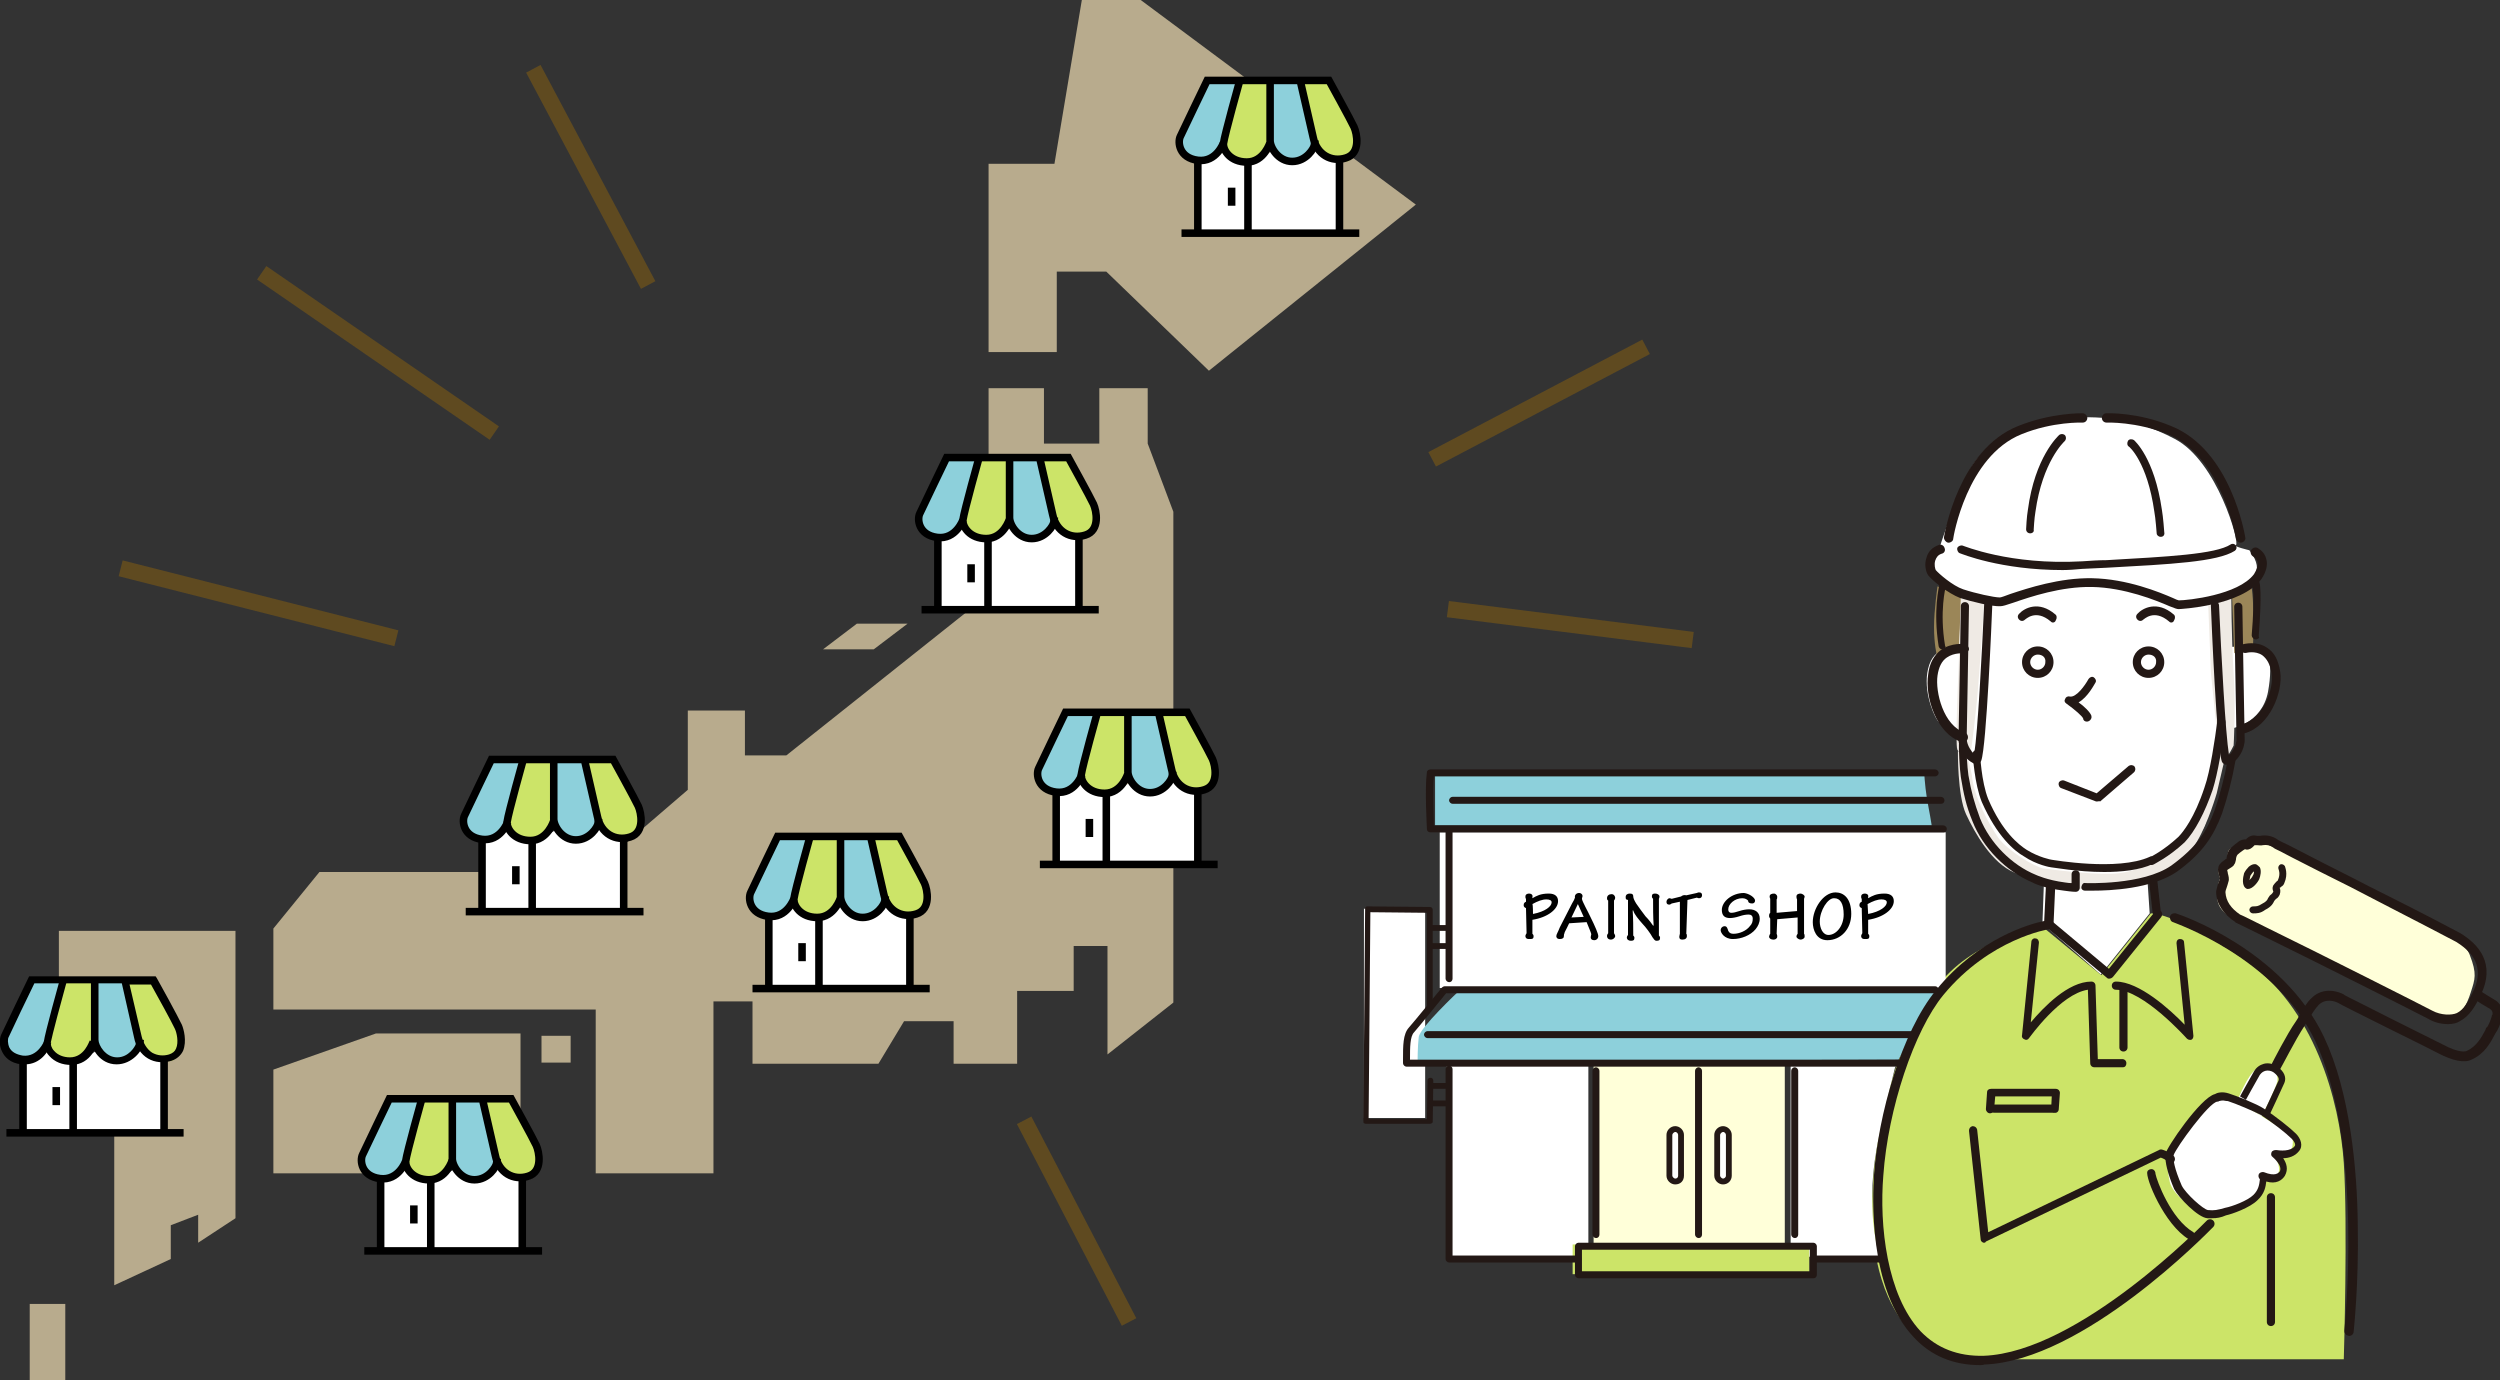 <svg version="1.1" id="レイヤー_1" xmlns="http://www.w3.org/2000/svg" x="0" y="0" viewBox="0 0 428.9 236.8" xml:space="preserve"><rect x="0" y="0" width="428.9" height="236.8" fill="#333333" stroke="none"/><style>.st0{fill:#b8ab8d}.st1{fill:#fff}.st2{fill:#cce468}.st3{fill:#ffffd9}.st5{fill:#efeae4}.st6{fill:#8dd0db}.st7{fill:#231815}.st8,.st9{fill:none}.st9{stroke:#000;stroke-width:1.295;stroke-miterlimit:10}</style><path class="st0" d="M195.7 0h-10.1l-4.7 28.1h-11.3v32.3h11.7V46.6h8.5l17.6 17 35.5-28.5zM5.1 223.7h6.1v13.1H5.1zm41.8-40.2v17.8h19.2l3.6-4.5h5.5l3.4 4.5h10.7v-24H64.5z"/><path class="st0" d="M196.9 66.6h-8.3v9.5h-9.5v-9.5h-9.5V102l-34.7 27.6h-7.1v-7.7H118v13.6l-16.4 14.1H54.8l-7.9 9.7v13.9h55.3v28.1h20.2v-29.5h6.7v10.7h21.6l4.4-7.3h8.5v7.3h10.9V170h9.7v-7.7h5.8v18.6l11.3-8.9V87.8l-4.4-11.7z"/><path class="st0" d="M92.9 177.7h5v4.6h-5zm62.8-70.7H147l-5.8 4.4h8.7zM10.1 174.2h6.1v-5.4h3.4v51.7l9.7-4.5v-5.8l4.7-1.8v4.8l6.4-4.2v-49.3H10.1z"/><g id="塗り"><path class="st1" d="M336.1 111.4s-3.8-1.1-5.1 2.6.5 8.3 1.4 9.6 4.6 3 4.6 3-.5 10 2.7 14.8 2.6 7 11 8.8l-.3 8.2 10 8.8 8.4-10.5-.4-6s8.7-5.1 10-9.6c1.4-4.4 3-10.7 3-10.7l1.3-5.4s5.3-.7 6.4-6.3c1-5.6-.1-7.5-2.3-7.7-2.2-.2-4.2 0-4.2 0l-3.8-8.5-5.9.8s-9-3.5-14.4-3.6c-5.3-.1-16.2 3.4-16.2 3.4l-6.6-1.3.4 9.6zM234 155.9h10.5v35.9H234z"/><path class="st2" d="M360.5 167.3l-10.2-8.4s-12.3 2.3-18.2 10.7c-6 8.4-10.7 22-10.9 36.8-.3 14.8 5.2 20.5 7 22.5 1.8 2.1 7.9 4.8 13.6 4.3h60.3s.7-23.2 0-33.7-5-26.8-17.2-35c-12.3-8.2-15.9-7.8-15.9-7.8l-8.5 10.6z"/><path class="st1" d="M371.7 198.2s4.2-7.9 6.8-9c2.5-1.2 3.5-.9 5-.3 1.4.6 7.5 4.4 8.4 5.1.9.6 1.7.9 1.4 2.6-.4 1.7-3.2 1.6-3.2 1.6s1.4 1.9.7 3.2c-.7 1.3-2.8 1.2-2.8 1.2s-.5 3.4-4.1 4.6c-3.6 1.3-5.3 1-7.3.1-1.9-.9-4.2-3.1-4.4-4.8-.4-1.7-.5-4.3-.5-4.3z"/><path class="st1" d="M383.9 188.7s1.7-4.3 3.1-5.2 2.9-.2 2.9-.2 1 .8.8 2.2c-.3 1.4-2.7 6-2.7 6l-4.1-2.8z"/><path class="st3" d="M385.4 144.8s.8-.8 2.9-.2c2.2.6 19.9 10 23.4 11.4 3.4 1.4 10.7 4.4 12 7.8 1.3 3.3.9 4.2.2 6.4s-1.7 4.7-4.9 4.5-10.1-4-10.1-4l-26.1-13.4s-2.4-1-2.4-3.4.5-3.2.5-3.2-.7-1.5 0-2.2l1.4-1.4s-.5-1.3.8-1.7c1.1-.5 2.3-.6 2.3-.6z"/><path d="M332.4 100.6s-.6 4-.6 7 .5 4.9.5 4.9 2.3-1.4 3.8-1l.4-9.2-4.1-1.7zm50.5.8l.4 10.7s1.8-1.7 3.2-.4c0 0 .4-9.1-.4-11.8l-3.2 1.5z" fill="#9b8658"/><path class="st1" d="M332.8 93.8s-3.3 1-1.8 3.9 10.5 5.7 10.5 5.7 8.2-3.6 16.2-3.2 15 3.9 15 3.9 7.1-1.2 10.3-2.6 5.9-3.2 2.9-7.1c0 0-3-.7-2.3-.9.7-.3-3.2-14.4-10.5-18.2-7.3-3.9-13.6-3.9-18.7-3.6-5 .3-13.9 3.4-16.6 9.3-2.8 5.8-5 12.8-5 12.8z"/><path class="st5" d="M338 129.9s1.1-7.6 1.5-13.8c.5-6.2.9-12.9.9-12.9l-4-1-.4 12.8s-.6 12.6-.2 13.6c.7 1.2 2.2 1.3 2.2 1.3zm45.2-2s.4-6.5 0-12.5c-.4-6.2-.4-14-.4-14l-4 1.3.5 12.6s1.3 13.8 1.7 14.9c.6 1.1 2.2-2.3 2.2-2.3z"/><path class="st5" d="M380.2 128s-2.7 13.9-6.6 16.9c-3.9 3.1-7.3 4.9-11.4 5s-10-.7-11.6-.9c-1.6-.3-6.1-3-7.8-5.3-1.6-2.4-4.2-7-4.5-10.7l-.5-2.3-1.9-1.9s-.1 7.7 1.4 10.9 4.4 8.4 8.3 10c3.8 1.6 8.8 3.2 13.5 2.8s8.7-1.3 11.4-2.6 4.4-2.1 6.4-5.5 3.4-8.3 3.4-8.3l1.4-6-1.5-2.1z"/><path class="st6" d="M331.4 141.6h-85.2v-9.3h83.9s.1 2.3.5 4.8c.4 2 .8 4.5.8 4.5zm-5.7 40.2l-82.5.3s0-2.6.2-4.2 6.8-7.8 6.8-7.8h81.9l-6.4 11.7z"/><path class="st1" d="M332.8 169.5H247v-26.7h86.8v25.3zm-84.6 12.7h24.3v33.4h-24.3zm74.3 33.4h-15.3v-33.4h18.4l-.5 1s-1 3.8-2.7 11.6c-2.8 12.7.1 20.8.1 20.8z"/><path class="st3" d="M273.4 182.6h32.8V214h-32.8z"/><path class="st2" d="M269.8 213.5h40.6v5.1h-40.6z"/></g><g id="線"><path class="st7" d="M358 123.8c-.3 0-.6-.2-.6-.5-.1-.4-1.5-1.6-2.9-2.6-.3-.2-.4-.5-.2-.8.1-.3.4-.5.8-.4 1.1.2 2.6-1.9 3.2-3 .2-.3.6-.5.9-.3.3.2.5.6.3.9-.2.3-1.3 2.5-2.9 3.4 1 .7 2 1.7 2.2 2.3.1.4-.1.7-.4.9-.2.1-.3.1-.4.1zm-8.4-7.5c-1.5 0-2.7-1.2-2.7-2.7s1.2-2.7 2.7-2.7c1.5 0 2.7 1.2 2.7 2.7 0 1.5-1.2 2.7-2.7 2.7zm0-4c-.7 0-1.3.6-1.3 1.3s.6 1.3 1.3 1.3 1.3-.6 1.3-1.3c.1-.8-.5-1.3-1.3-1.3zm19 4c-1.5 0-2.7-1.2-2.7-2.7s1.2-2.7 2.7-2.7c1.5 0 2.7 1.2 2.7 2.7 0 1.5-1.2 2.7-2.7 2.7zm0-4c-.7 0-1.3.6-1.3 1.3s.6 1.3 1.3 1.3 1.3-.6 1.3-1.3c.1-.8-.5-1.3-1.3-1.3zm-8.8 25.2h-.2l-6-2.3c-.3-.1-.5-.5-.4-.9.1-.3.5-.5.9-.4l5.6 2.2 5.5-4.7c.3-.2.7-.2 1 .1.2.3.2.7-.1 1l-5.8 5c-.1-.1-.3 0-.5 0zm12.7-30.7c-.2 0-.3-.1-.4-.2-2.6-2.2-4.3-.3-4.4-.3-.3.3-.7.3-1 0-.3-.3-.3-.7 0-1 .9-1 3.4-2.3 6.2.1.3.2.3.7.1 1-.1.3-.3.4-.5.4zm-20.3 0c-.2 0-.3-.1-.4-.2-2.6-2.2-4.3-.3-4.4-.3-.3.3-.7.3-1 0-.3-.3-.3-.7 0-1 .9-1 3.4-2.3 6.2.1.3.2.3.7.1 1-.1.3-.3.4-.5.4zm-12.5 127.4c-4.6 0-8.4-1.6-11.3-4.7-8-8.4-7.1-24.7-6.9-27.9.7-10.3 4.7-24.5 10.7-31.8 7.3-8.9 16.1-11.3 18.5-11.8l.3-6.1c0-.4.4-.8.8-.8s.8.4.8.8l-.3 6.7c0 .4-.3.7-.7.8-.1 0-10.2 1.6-18.2 11.3-5 6.1-9.5 19.5-10.3 31-.7 8.5.6 20.5 6.4 26.7 2.8 2.9 6.4 4.3 10.8 4.2 16.4-.6 38-22.9 38.3-23.2.3-.3.8-.3 1.1 0s.3.8 0 1.1c-.9.9-22.3 23-39.3 23.6-.2.1-.4.1-.7.1zm21.3-84.6c-4.6 0-8.8-.8-9.1-.8-.1 0-2.5-.4-4.7-1.9-1.6-.9-4.6-3.4-7.2-9.3-1.3-3.2-1.5-8-1.6-8.2 0-.4.3-.7.6-.7.4 0 .7.3.7.6 0 0 .2 4.8 1.4 7.8 2.4 5.6 5.2 7.8 6.6 8.7 2.1 1.3 4.2 1.7 4.3 1.7.1 0 11.3 2 16.8-.5.3-.2.7 0 .9.3.2.3 0 .7-.3.9-2.3 1.1-5.5 1.4-8.4 1.4zm9 7.6c-.3 0-.6-.3-.7-.6l-.6-5.4c0-.4.2-.7.6-.8.4 0 .7.2.8.6l.6 5.4c.1.4-.2.7-.7.8.1 0 .1 0 0 0z"/><path class="st7" d="M369.1 148.4c-.3 0-.5-.1-.6-.4-.2-.3 0-.7.3-.9 0 0 2.3-1.1 4.9-3.5.8-.8 2.8-3.3 4.5-8.5 1-2.8 1.8-8.3 2.2-11.4 0-.4.4-.6.8-.6s.6.4.6.8c-.5 3.8-1.3 8.8-2.2 11.6-1.3 3.8-3 7.1-4.8 9-2.8 2.6-5.2 3.7-5.3 3.8-.2.1-.3.1-.4.1zm15.9-22.6c-.4 0-.7-.2-.8-.6-.1-.4.1-.9.6-1 3.3-.9 5.4-5.9 4.9-8.7-.2-1.5-.8-2.5-1.6-3.1-1.2-.8-2.7-.4-2.7-.4-.4.1-.9-.1-1-.5-.1-.4.1-.9.5-1 .1 0 2.2-.6 4 .6 1.3.8 2 2.2 2.3 4.2.5 3.4-1.8 9.3-6.1 10.5h-.1zm-48.2 1.5h-.3c-4.4-1.5-6.3-7.9-5.7-11.6.2-1.9 1-3.3 2.2-4.2 1.8-1.3 4-1 4.1-1 .4.1.7.5.7.9-.1.4-.5.7-.9.7 0 0-1.6-.2-2.9.7-.9.6-1.4 1.7-1.6 3.1-.4 2.8 1 8.6 4.7 9.8.4.1.6.6.5 1-.1.4-.4.6-.8.6z"/><path class="st7" d="M359.1 152.8h-1.4c-.4 0-.7-.3-.6-.7s.3-.7.7-.6c.1 0 9.8.4 14.7-3 4.4-3.2 6.1-5.9 7.4-9.4.9-2.5 1.8-6 2.3-8.8.1-.4.4-.6.8-.5.4.1.6.4.5.8-.5 2.9-1.4 6.4-2.3 9-1.4 3.7-3.2 6.7-7.8 10-4.3 2.9-11.4 3.2-14.3 3.2zm-3 .2c-.1 0-.6 0-2-.2-3.4-.4-5.3-1.3-5.4-1.4-4.5-1.9-8.5-5.9-10.3-10.5-1.1-2.7-1.5-4.6-2-7.6-.2-1.3-.4-5-.3-6.1 0-.4.4-.6.7-.6.4 0 .6.4.6.7-.1.9.1 4.4.3 5.7.5 2.9 1 4.7 2 7.4 1.7 4.2 5.4 8 9.6 9.7 0 0 1.9.9 5 1.3.5.1.9.1 1.1.1V150c0-.4.3-.7.7-.7s.7.3.7.7v2.3c0 .4-.3.7-.7.7zm17.7-48.5c-.3 0-.6-.1-1.6-.5-2.3-1-7.7-3.2-13.3-3.3-5.3-.1-10.6 1.7-13.5 2.7-1.2.4-1.8.6-2.2.6-1.4.1-5-.8-6.9-1.4-2.1-.8-4.8-3-5.5-3.9-.4-.6-.7-1.8-.3-3 .3-1.1 1-1.8 2.1-2.2.4-.2.9.1 1 .5.2.4 0 .9-.5 1-.6.2-.9.6-1.1 1.2-.2.7 0 1.4.1 1.6.5.6 2.9 2.7 4.7 3.3 2.1.7 5.3 1.4 6.3 1.4.2 0 1-.3 1.8-.6 3-1 8.5-2.8 14-2.7 6 .1 11.6 2.4 13.9 3.4.4.2.9.4 1 .4 1.5 0 10.2-.9 12.9-4.5.5-.8.7-1.5.6-2.1-.2-.6-.7-.9-.7-.9-.4-.2-.6-.7-.4-1.1.2-.4.7-.6 1.1-.4.1.1 1.2.6 1.5 1.9.3 1 0 2.2-.8 3.4-3.4 4.7-14.1 5.2-14.2 5.2z"/><path class="st7" d="M353.9 97.8c-10.7 0-17.4-2.8-17.7-2.9-.3-.1-.5-.6-.4-.9.1-.3.6-.5.9-.4.1 0 8.1 3.4 20.5 2.7 1.4-.1 2.9-.2 4.2-.2 10.4-.6 18.7-1 21.3-2.7.3-.2.7-.1.9.2.2.3.1.7-.2.9-3 1.9-11 2.3-22 2.9-1.4.1-2.8.1-4.2.2-1.1.1-2.3.2-3.3.2z"/><path class="st8" d="M341 103.9s-1 24.2-1.9 26.6c0 0-1.1-.5-1.5-1.2-.8-1.1-.9-2.3-.9-2.3s.4-21.4.4-22.9"/><path class="st7" d="M339.1 131.2c-.1 0-.2 0-.3-.1-.1-.1-1.3-.6-1.8-1.5-.9-1.2-1-2.5-1-2.6 0-.3.4-21.5.4-23 0-.4.3-.7.7-.7s.7.3.7.7c0 1.5-.4 22-.4 22.9 0 0 .1 1 .8 1.9.1.2.3.4.5.5.6-3.7 1.3-16.8 1.7-25.6 0-.4.3-.7.7-.7.4 0 .7.3.7.7-.1 2.5-1 24.4-1.9 26.8-.1.2-.2.3-.4.4-.2.3-.3.3-.4.3z"/><path class="st8" d="M380 103.9s1 24.2 1.9 26.6c0 0 1.1-.5 1.5-1.2.8-1.1.9-2.3.9-2.3s-.4-21.4-.4-23"/><path class="st7" d="M381.9 131.2c-.1 0-.2 0-.3-.1-.2-.1-.3-.2-.4-.4-.9-2.4-1.8-24.3-1.9-26.8 0-.4.3-.7.7-.7.4 0 .7.3.7.7.4 8.8 1.1 21.9 1.7 25.6.2-.1.4-.3.5-.5.7-1 .8-2 .8-2 0-.8-.4-21.4-.4-22.9 0-.4.3-.7.7-.7s.7.3.7.7c0 1.6.4 22.8.4 23 0 .1-.1 1.5-1 2.7-.5.8-1.6 1.4-1.8 1.4h-.4zm-47.6-38.1h-.1c-.4-.1-.7-.5-.7-.9.1-.6 2.5-15 12.7-19.1 5.7-2.3 10.9-2.2 11.1-2.2.4 0 .8.4.8.8s-.3.8-.8.8c-.1 0-5.1-.2-10.5 2-9.4 3.8-11.7 17.7-11.7 17.9 0 .4-.4.7-.8.7zm50.1 0c-.4 0-.7-.3-.8-.7 0-.1-2.4-14.1-11.7-17.9-5.4-2.2-10.4-2-10.5-2-.4 0-.8-.3-.8-.8 0-.4.3-.8.8-.8.2 0 5.4-.2 11.1 2.2 10.2 4.1 12.6 18.5 12.7 19.1.1.4-.2.8-.7.9h-.1zm-51.2 18.3c-.3 0-.5-.2-.6-.5-1-6.2.1-10.4.1-10.5.1-.3.4-.5.7-.4.3.1.5.4.4.7 0 0-1.1 4.2-.1 10.1.2.2 0 .5-.5.6.1 0 .1 0 0 0zm53.8-1.7c-.4 0-.7-.4-.7-.7.6-7.2.1-8.8.1-8.8-.1-.4.1-.7.4-.8.4-.1.7.1.8.4.1.2.5 1.8-.1 9.4.2.2-.1.5-.5.5z"/><path class="st7" d="M348.3 91.5c-.4 0-.7-.3-.7-.7 0-.1.1-2.2.3-3.3 1.2-9.1 5.2-12.7 5.4-12.9.3-.2.7-.2 1 .1.2.3.2.7-.1 1-.1.1-3.8 3.5-5 12.1-.2 1.1-.3 3.1-.3 3.1.1.3-.2.6-.6.6zm22.4.6c-.4 0-.7-.3-.7-.6 0 0-.2-2.7-.4-3.7-1.2-8.5-4.3-11.2-4.4-11.2-.3-.2-.3-.7-.1-1s.7-.3 1-.1c.1.1 3.5 3 4.8 12 .2 1.1.4 3.7.4 3.8.1.4-.1.8-.6.8.1 0 .1 0 0 0zm-8.9 75.8c-.2 0-.3-.1-.4-.2l-10.3-8.6c-.3-.2-.3-.7-.1-1 .2-.3.7-.3 1-.1l9.8 8.2 7.9-9.8c.2-.3.7-.3 1-.1.3.2.3.7.1 1l-8.3 10.3c-.2.2-.4.3-.7.3.1 0 .1 0 0 0zm2.4 15.2h-4.9c-.4 0-.7-.3-.7-.7l-.4-12.6c-4.7.7-10 8.2-10.1 8.3-.2.3-.5.4-.8.2-.3-.1-.5-.4-.4-.7l1.6-16c0-.4.4-.7.7-.6.4 0 .6.4.6.7l-1.4 13.7c2.2-2.6 6.4-7 10.4-7 .4 0 .7.3.7.7l.4 12.6h4.2c.4 0 .7.3.7.7s-.2.7-.6.7zm11.5-4.7c-.2 0-.4-.1-.5-.2-.1-.1-7.5-8.4-12.2-8.4-.4 0-.7-.3-.7-.7s.3-.7.7-.7c4 0 9.3 4.8 11.8 7.4l-1.4-14c0-.4.2-.7.6-.7.4 0 .7.2.7.6l1.6 16c0 .3-.1.6-.4.7h-.2z"/><path class="st7" d="M364.3 180.4c-.4 0-.7-.3-.7-.7v-10.1c0-.4.3-.7.7-.7s.7.3.7.7v10.1c0 .4-.3.7-.7.7zm-23.9 32.8c-.1 0-.2 0-.3-.1-.2-.1-.3-.3-.3-.5l-2-18.6c0-.4.2-.7.6-.8.4 0 .7.2.8.6l1.9 17.6 29.3-14.1c.1-.1.3-.1.4-.1.1 0 1.3.3 2.2 1.2.2.3.2.7-.1 1-.3.2-.7.2-1-.1-.4-.4-.9-.6-1.2-.7l-30 14.4c-.1.2-.2.2-.3.2z"/><path class="st7" d="M379.5 209h-.8c-1.6-.1-4.9-3.5-5.7-5-1.1-2.6-1.6-4.6-1.5-6 .1-1 6-9.7 8.5-10.3.3-.2 1.2-.5 2.4-.1 1.3.4 4.8 1.8 6 2.6 2.1 1.4 4.5 3.3 5.5 4.3.8.8 1.3 2.1.5 3-.7.9-1.8 1.2-2.7 1.2.6.9.9 1.9.3 3-.5.8-1.5 1.5-3.2 1-.1.9-.3 2.1-1.5 3.2-1.3 1.3-4.4 2.4-5.4 2.6-.9.4-1.6.5-2.4.5zm1.9-20.2c-.4 0-.6.1-.7.1-.1.1-.2.1-.3.1-1.4.1-7.1 7.9-7.5 9.2-.1.7.1 2.2 1.4 5.2.7 1.4 3.7 4.1 4.5 4.2 1.1.1 1.6 0 3-.4 1.1-.2 3.8-1.2 4.8-2.2.9-.9 1-1.8 1.1-2.6v-.1c-.2-.2-.3-.5-.2-.8.1-.3.5-.5.9-.4 2 .8 2.5.1 2.7-.1.6-1-1.2-2.5-1.2-2.5-.3-.2-.3-.5-.2-.8.1-.3.5-.4.8-.4.6.1 2.5.3 3.2-.7.2-.3-.2-.9-.5-1.2-1-1-3.3-2.8-5.3-4.1-1.1-.6-4.4-2-5.7-2.4-.4 0-.6-.1-.8-.1zm-5.6 23.9c-.1 0-.2 0-.3-.1-4.2-2.5-7.5-10.6-7.1-11.6.1-.3.5-.5.9-.4.3.1.5.4.5.8.2 1.1 2.6 7.7 6.5 10 .3.2.4.6.2.9-.2.3-.4.4-.7.4zm14.7-28.8c-.1 0-.3 0-.4-.1-.4-.2-.6-.8-.4-1.2.1-.2 2.7-5.3 4.2-7.4.2-.3.4-.6.5-.9.7-1.2 1.4-2.4 2.2-3.1 1.4-1.4 3.5-1.6 5.5-.6l.1.1c.3.2 4 2 7.5 3.8l9.4 4.7c2.8 1.5 3.9 1.2 4.1 1.1 1.7-.8 2.5-2.3 3.2-3.6l.1-.3c0-.1.1-.1.2-.2s.6-1.1.8-1.9c0-.1 0-.2.1-.2 0 0 .2-.6-.4-1-.7-.4-2.5-1.5-2.6-1.6-.4-.3-.5-.8-.3-1.2.3-.4.8-.5 1.2-.3 0 0 1.9 1.2 2.6 1.6 1.4.9 1.4 2.4 1.1 3.1-.2 1-.7 2.1-1.1 2.6l-.1.2c-.7 1.3-1.7 3.3-4 4.3-1.2.6-3.2.2-5.7-1.1-2.7-1.4-6.2-3.1-9.4-4.7-5.4-2.7-7.2-3.6-7.7-3.9-.5-.3-2.2-.9-3.4.3-.6.6-1.2 1.6-1.9 2.7-.2.3-.4.7-.6 1-1.4 2.1-4 7.2-4.1 7.3 0 .3-.3.5-.7.5z"/><path class="st7" d="M420 175.7c-1.2 0-2.4-.3-3.4-.9-1.3-.7-19.5-9.9-28.3-14.2-2.8-1.4-4.7-2.3-4.7-2.3s-.1 0-.1-.1c-2.1-1.4-3.3-3.2-3.3-5.2v-.1c.1-.5.2-.8.3-1.2.1-.2.2-.5.3-.8 0-.2 0-.5-.1-.7-.1-.4-.3-.9-.1-1.5.2-.6.7-.9 1.1-1.2.1-.1.2-.2.3-.2v-.2c.1-.5.2-1.2.8-1.7.2-.2.8-.7 1.1-.9.6-.5 1.1-.5 1.4-.5 0 0 .1 0 .1-.1.2-.2.5-.4.8-.5.3-.1.6-.1 1 0h.5c1.1-.2 2.1 0 3 .6l.1.1c.1 0 .5.3 1 .5.6.3 1.3.6 2.2 1.1 2.5 1.3 6 3.1 9.8 5 1.7.9 3.5 1.8 5.3 2.7 6.2 3.1 12.1 6.2 13 6.7 3.1 1.9 6.2 5.2 3.4 10.8-.9 1.8-1.8 3.4-3.5 4.3-.4.3-1.2.5-2 .5zm-35.7-18.8c.3.1 2.1 1 4.7 2.3 8.8 4.3 27 13.5 28.3 14.2 1.5.8 3.3.8 4.2.4 1.2-.6 1.9-1.9 2.7-3.5 1.8-3.6.9-6.4-2.8-8.7-.9-.5-6.9-3.6-12.9-6.7-1.7-.9-3.5-1.8-5.2-2.7-3.8-1.9-7.4-3.7-9.9-5-.9-.5-1.6-.8-2.1-1.1-.8-.4-1.1-.5-1.3-.7-.6-.4-1.1-.5-1.8-.4-.3.1-.7 0-1 0h-.4l-.2.2c-.1.1-.3.3-.5.4-.4.2-.7.2-.9.1-.1 0-.1 0-.4.2-.3.2-.8.6-.9.7-.2.2-.3.6-.3.9-.1.3-.1.6-.3.8-.1.3-.5.5-.8.7-.1.1-.4.2-.4.3 0 .1.1.3.1.5.1.4.3 1 .1 1.5-.1.4-.2.7-.3 1-.1.3-.2.5-.2.8.1 1.5.9 2.7 2.5 3.8z"/><path class="st7" d="M386.5 156.7c-.3 0-.6-.3-.6-.6s.3-.6.6-.6c.6 0 .9 0 1.5-.4.8-.4 1-.7 1.1-1 .1-.1.1-.2.2-.3.1-.2.3-.3.4-.4.1-.1.2-.2.3-.4v-.1c-.1-.2-.2-.6 0-1 .2-.3.4-.5.6-.7.1-.1.2-.1.2-.2.5-1.1.1-1.9.1-1.9-.1-.3 0-.6.3-.8.3-.1.6 0 .8.3 0 .1.6 1.3-.1 2.9-.1.3-.3.5-.5.6-.1.1-.2.2-.3.2.1.3.2.6 0 1.2-.2.4-.4.6-.6.7l-.2.2s0 .1-.1.1c-.2.4-.4 1-1.6 1.6-.8.6-1.4.6-2.1.6zm-.8-4.2h-.2c-1-.4-.7-2-.5-2.7.2-.4.5-.8.8-1.1.6-.5 1.1-.5 1.3-.4.2.1.4.3.6.5.3.6.1 1.5-.1 2s-1.1 1.7-1.9 1.7zm1-3c-.2.1-.4.4-.6.7-.1.2-.1.6-.2.8.2-.2.5-.5.6-.8.1-.1.2-.4.2-.7zm16.3 79.7c-.5-.1-.8-.4-.8-.9 0-.3 3.4-31.9-5-49.7-6.8-14.4-24.3-20.3-24.4-20.4-.4-.1-.6-.6-.5-1 .1-.4.6-.6 1-.5.7.2 18.3 6.2 25.4 21.2 4.5 9.5 5.7 22.8 5.8 32.2.2 10.2-.7 18.2-.7 18.3 0 .5-.4.8-.8.8z"/><path class="st7" d="M389 191.7c-.1 0-.2 0-.3-.1-.3-.1-.4-.5-.3-.8 0 0 2.2-4.7 2.5-5.4.2-.5-.3-1-.8-1.4-.4-.3-1-.4-1.4-.3-.4.1-.7.3-1 .7-.7 1.2-2.4 4.3-2.4 4.3l-1-.6s1.7-3.1 2.4-4.3c.4-.7 1-1.1 1.7-1.3.8-.2 1.6 0 2.3.5 1.2.8 1.6 1.9 1.2 2.8-.3.7-2.4 5.2-2.5 5.4.1.4-.1.5-.4.5zm.6 35.8c-.4 0-.7-.3-.7-.7v-21.4c0-.4.3-.7.7-.7s.7.3.7.7v21.4c0 .4-.3.7-.7.7zM341.4 191c-.4 0-.7-.4-.7-.7l.2-2.9c0-.4.3-.6.7-.6h11.1c.2 0 .4.1.5.2.1.1.2.3.2.5l-.2 2.8c0 .4-.4.7-.7.6-.4 0-.7-.4-.6-.7l.1-2.1h-9.7l-.2 2.3c0 .3-.3.6-.7.6z"/><path class="st7" d="M352.2 190.9h-10.1c-.4 0-.7-.3-.7-.7s.3-.7.7-.7h10.1c.4 0 .7.3.7.7s-.3.7-.7.7zm-18.8-48.1h-88c-.3 0-.6-.2-.6-.6 0-.3-.4-7 0-9.7 0-.3.3-.5.6-.5H332c.3 0 .6.3.6.6s-.3.6-.6.6h-86c-.2 2.4 0 6.8 0 8.4h87.4c.3 0 .6.3.6.6s-.2.6-.6.6z"/><path class="st7" d="M248.6 168.5c-.3 0-.6-.3-.6-.6v-25.3c0-.3.3-.6.6-.6s.6.3.6.6v25.3c0 .3-.2.6-.6.6zm77.9 14.5h-85.2c-.3 0-.6-.3-.6-.6v-.7c0-2.3 0-4.3 1-5.4.9-1 5.6-6.8 5.7-6.9.1-.1.3-.2.5-.2H332c.3 0 .6.3.6.6s-.3.6-.6.6h-83.9c-.9 1.1-4.7 5.8-5.5 6.7-.7.7-.7 2.6-.7 4.6v.1h84.6c.3 0 .6.3.6.6s-.2.6-.6.6z"/><path class="st7" d="M327.9 178.1h-83c-.3 0-.6-.3-.6-.6s.3-.6.6-.6h83c.3 0 .6.3.6.6s-.2.6-.6.6zm5.1-40.2h-83.8c-.3 0-.6-.3-.6-.6s.3-.6.6-.6H333c.3 0 .6.3.6.6s-.2.6-.6.6zm-10.6 78.7h-10.9c-.3 0-.6-.3-.6-.6s.3-.6.6-.6h10.9c.3 0 .6.3.6.6s-.2.6-.6.6zm-51.7 0h-22.1c-.3 0-.6-.3-.6-.6v-32.6c0-.3.3-.6.6-.6s.6.3.6.6v32h21.5c.3 0 .6.3.6.6s-.2.6-.6.6z"/><path class="st7" d="M311.1 219.3h-40.3c-.3 0-.6-.3-.6-.6v-4.9c0-.3.3-.6.6-.6h40.3c.3 0 .6.3.6.6v4.9c0 .3-.2.6-.6.6zm-39.7-1.2h39.1v-3.7h-39.1v3.7zm2.4-5.7c-.3 0-.6-.3-.6-.6v-28.1c0-.3.3-.6.6-.6s.6.3.6.6v28.1c0 .3-.2.6-.6.6zm17.6 0c-.3 0-.6-.3-.6-.6v-28.1c0-.3.3-.6.6-.6s.6.3.6.6v28.1c0 .3-.2.6-.6.6zm16.5 0c-.3 0-.6-.3-.6-.6v-28.1c0-.3.3-.6.6-.6s.6.3.6.6v28.1c0 .3-.2.6-.6.6zm-62.6-19.6h-11c-.1 0-.3-.1-.3-.1-.1-.1-.1-.2-.1-.3l.3-36.5c0-.1.1-.3.1-.3.1-.1.2-.1.3-.1l10.7.1c.3 0 .5.2.5.5v16.6c0 .3-.2.5-.5.5s-.5-.2-.5-.5v-16.1l-9.7-.1-.3 35.5h10l.1-6.6c0-.3.2-.5.5-.5s.5.2.5.5l-.1 7.1c0 .1-.2.3-.5.3z"/><path class="st1" d="M287.4 202.7c-.5 0-1-.5-1-1v-7c0-.5.5-1 1-1s1 .5 1 1v7c0 .6-.4 1-1 1"/><path class="st7" d="M287.4 203.2c-.8 0-1.5-.7-1.5-1.5v-7c0-.8.7-1.5 1.5-1.5s1.5.7 1.5 1.5v7c0 .9-.6 1.5-1.5 1.5zm0-9c-.2 0-.5.3-.5.5v7c0 .2.3.5.5.5.3 0 .5-.2.5-.5v-7c0-.2-.2-.5-.5-.5z"/><path class="st1" d="M295.6 202.7c-.5 0-1-.5-1-1v-7c0-.5.5-1 1-1s1 .5 1 1v7c0 .6-.5 1-1 1"/><path class="st7" d="M295.6 203.2c-.8 0-1.5-.7-1.5-1.5v-7c0-.8.7-1.5 1.5-1.5s1.5.7 1.5 1.5v7c0 .8-.6 1.5-1.5 1.5zm0-9c-.2 0-.5.3-.5.5v7c0 .2.3.5.5.5s.5-.2.5-.5v-7c0-.2-.2-.5-.5-.5zm-47.3-34.5h-2.8c-.3 0-.5-.2-.5-.5s.2-.5.5-.5h2.8c.3 0 .5.2.5.5s-.2.5-.5.5zm0 3.1h-2.8c-.3 0-.5-.2-.5-.5s.2-.5.5-.5h2.8c.3 0 .5.2.5.5s-.2.5-.5.5zm0 24h-2.8c-.3 0-.5-.2-.5-.5s.2-.5.5-.5h2.8c.3 0 .5.2.5.5s-.2.5-.5.5zm0 3h-2.8c-.3 0-.5-.2-.5-.5s.2-.5.5-.5h2.8c.3 0 .5.2.5.5s-.2.5-.5.5z"/><path d="M261.8 155.8c-.2-.1-.4-.2-.4-.5 0-.4.2-.5.4-.6v-.5c-.1-.1-.1-.2-.1-.4 0-.4.4-.5.6-.5.5 0 .7.3.6.6v.2c.7-.4 1.4-.8 2.8-.8 1.1 0 1.6.5 1.6 1.3 0 1.4-1.8 2.8-4.4 3.2v2.4c.1.1.2.2.2.4 0 .5-.2.5-.8.5-.5 0-.6-.3-.6-.5s.1-.3.2-.5l-.1-4.3zm1.2 1c2.1-.4 3.2-1.3 3.2-2 0-.3-.3-.5-.9-.5-.7 0-1.5.3-2.4.8.1.1.1 1.7.1 1.7zm6.2 1.6c-.6 1.3-.8 1.5-.8 1.7-.1.2-.1.4-.1.5 0 .3-.2.5-.7.5s-.6-.3-.6-.5c0-.3.3-.7.6-1.5l2.1-4.1c.3-.5.4-.7.5-1-.1-.5.3-.8.7-.8s.6.3.6.5-.1.3-.1.5c0 .4 1.1 2.3 1.4 3 .9 1.8 1.4 3 1.4 3.4s-.3.7-.7.7c-.4 0-.6-.2-.6-.5 0-.2.1-.4.1-.5 0-.2-.2-.6-.8-2.1l-3 .2zm2.5-1.1l-1-2.2-1.1 2.3 2.1-.1zm5.2 2.8c.1.2.2.3.2.5 0 .3-.4.6-.7.6-.5 0-.7-.3-.7-.6 0-.2.1-.4.2-.5v-5.6c-.2-.1-.2-.3-.2-.4 0-.5.4-.7.8-.7s.6.4.6.6c0 .2-.1.4-.2.5v5.6zm2.1-5.8c-.1-.1-.1-.3-.1-.4 0-.4.3-.6.7-.6.5 0 .6.2.6.5s.2.7.5 1.2c.4.6 1 1.4 1.6 2.2.6.6 1.1 1.3 1.3 1.6h.1c-.1-1.5-.1-3.1-.1-4.6-.1-.1-.2-.2-.2-.4 0-.5.3-.5.6-.5s.7.2.7.5c0 .2-.1.4-.1.4v6.3c.1.1.2.2.2.4 0 .4-.2.5-.6.5s-.5-.4-.7-.6c-.3-.6-1.2-1.8-1.7-2.3-.7-.8-1.4-1.6-1.6-2.3h-.1c.1 1.4.1 2.9.1 4.3.1.1.2.2.2.4 0 .4-.2.5-.6.5s-.7-.2-.7-.6c0-.1.1-.3.2-.4v-6l-.3-.1zm10.3 5.9c.1.1.1.2.1.4 0 .4-.3.6-.8.6-.4 0-.5-.2-.5-.5 0-.2.1-.4.1-.5v-5.5l-1.4.3c-.1.1-.3.2-.4.2-.4 0-.5-.2-.5-.5s.3-.6.5-.6.3.1.4.1l1.6-.4c.2-.2.6-.3.9-.2l1.8-.4c.2-.1.3-.1.4-.1.4 0 .5.2.5.5s-.2.5-.5.5c-.2 0-.3-.1-.4-.1l-1.6.4-.2 5.8zm11.8-5.7c0 .3-.2.5-.5.5-.5 0-.7-.2-.7-.5-.2-.2-.5-.4-1-.4-1.3 0-2.4 1-2.4 1.9 0 .5.3.6.5.6.4 0 .8-.1 1.4-.3s1.2-.3 1.7-.3c1 0 1.8.5 1.8 1.6 0 .7-.3 1.3-.7 1.8-.9 1.1-2.5 1.7-3.9 1.7-1.5 0-2.1-1.1-2.1-1.5s.3-.7.7-.7.5.5.6.8c.2.4.5.5.9.5 1 0 2.2-.5 2.8-1.3.4-.4.5-.8.5-1.3s-.3-.7-.7-.7c-.5 0-1 .1-1.6.3s-1.2.3-1.6.3c-.9 0-1.4-.4-1.4-1.4 0-1.4 1.7-2.9 3.8-2.9.9.1 1.9.8 1.9 1.3zm3.7 5.7c.1.2.1.3.1.5 0 .3-.3.5-.6.5-.6 0-.8-.3-.8-.5 0-.1.1-.4.2-.5v-2.6c-.1-.1-.2-.3-.2-.4 0-.4.1-.5.2-.6v-2.4c-.1-.2-.1-.3-.1-.4 0-.4.4-.5.8-.5.2 0 .5.3.5.5s0 .4-.1.5v2.3l3.5-.3v-2c-.1-.2-.1-.4-.1-.5 0-.4.4-.5.7-.5.3 0 .7.3.7.5s-.1.3-.1.4v6c.1.1.1.3.1.5 0 .3-.4.5-.7.5s-.7-.3-.7-.5.1-.4.2-.5v-2.8l-3.5.3-.1 2.5zm12.8-3.4c0 2.6-1.8 4.5-4.1 4.5-1.9 0-2.5-1.8-2.5-3.1 0-2.3 1.8-5.1 3.9-5.1 1.4 0 2.7 1 2.7 3.7zm-5.4 1.3c0 1.1.5 2.3 1.5 2.3 1.3 0 2.6-1.5 2.6-3.5 0-1.9-.6-2.8-1.6-2.8-1.1-.1-2.5 2.1-2.5 4zm7.2-2.3c-.2-.1-.4-.2-.4-.5 0-.4.2-.5.4-.6v-.5c-.1-.1-.1-.2-.1-.4 0-.4.4-.5.6-.5.5 0 .7.3.6.6v.2c.7-.4 1.4-.8 2.8-.8 1.1 0 1.6.5 1.6 1.3 0 1.4-1.8 2.8-4.4 3.2v2.4c.1.1.2.2.2.4 0 .5-.2.5-.8.5-.5 0-.6-.3-.6-.5s.1-.3.2-.5l-.1-4.3zm1.1 1c2.1-.4 3.2-1.3 3.2-2 0-.3-.3-.5-.9-.5-.7 0-1.5.3-2.4.8l.1 1.7z"/></g><path class="st1" d="M229.8 39.6h-24.3v-12l4.3-1.8s3.2 1.8 4 1.8c2 0 4.3-1.6 4.3-1.6s2.4 1.7 3.8 1.6c.6-.1 2 0 3.8-1.9 1.7 1.9 4 1.8 4 1.8v12.1h.1z"/><path class="st2" d="M207.1 13.6h21s5.1 8.4 4.9 10.2-.7 4.4-2.8 3.9c-2.1-.5-4.4-2-4.4-2s-2.5 2-4.2 2c-1.6.1-3.9-2.9-3.9-2.9s-1.7 3.5-4.5 2.9-3.8-1.7-3.8-1.7-2.9 2.4-5.7 1.3c-2.8-1.2-.8-4.3-.8-4.3l4.2-9.4z"/><path class="st6" d="M207.1 13.7h5.4s-1.7 7.4-2.1 8.8c-.4 1.4-1 5.6-5.1 5.2-3.1-.3-3.5-3-2.7-4.7.9-1.7 4.5-9.3 4.5-9.3zm10.8.4h5.4s2.6 8.9 2.2 10.3-1 3.3-3.3 3.5c-2.2.2-3.5-1.1-4.1-3.1-.6-1.8-.2-10.7-.2-10.7z"/><path class="st9" d="M217.9 13.8v10.3c0 1.2 1.4 3.6 3.8 3.6s3.8-2.3 3.8-2.9c0 0 .1-.6.1-.7m-12.9-10.3s-2.6 9.3-2.8 10.8c-.1 1.2 1.2 3.2 4 3.2 3 0 4-3.4 4-3.4"/><path class="st9" d="M209.9 24.5s-1.2 3.4-4.4 3-3.5-3.1-3-4.1c.5-1.1 4.6-9.6 4.6-9.6H228s3.8 6.9 4.3 8 1.2 4.5-1.4 5.3c-2.5.8-5-.6-5.6-3.5l-2.2-9.6m-20.4 26h30.5m-27.7-12.5v12.1m8.6-12.1v12.1m15.7-12.1v12.1m-18.5-7.4v3.1"/><path class="st1" d="M185.1 104.2h-24.3v-12l4.3-1.8s3.2 1.8 4 1.8c2 0 4.3-1.6 4.3-1.6s2.4 1.7 3.8 1.6c.6-.1 2 0 3.8-1.9 1.7 1.9 4 1.8 4 1.8l.1 12.1z"/><path class="st2" d="M162.4 78.2h21s5.1 8.4 4.9 10.2-.7 4.4-2.8 3.9-4.4-2-4.4-2-2.5 2-4.2 2-3.9-2.9-3.9-2.9-1.7 3.5-4.5 2.9-3.8-1.7-3.8-1.7-2.9 2.4-5.7 1.3c-2.8-1.2-.8-4.3-.8-4.3l4.2-9.4z"/><path class="st6" d="M162.4 78.4h5.4s-1.7 7.4-2.1 8.8-1 5.6-5.1 5.2c-3.1-.3-3.5-3-2.7-4.8s4.5-9.2 4.5-9.2zm10.8.3h5.4s2.6 8.9 2.2 10.3c-.4 1.4-1 3.2-3.3 3.5-2.2.2-3.5-1.1-4.1-3.1-.6-1.8-.2-10.7-.2-10.7z"/><path class="st9" d="M173.2 78.5v10.3c0 1.2 1.4 3.6 3.8 3.6s3.8-2.3 3.8-2.9c0 0 .1-.6.1-.7M168 78.4s-2.6 9.3-2.8 10.8c-.1 1.2 1.2 3.2 4 3.2 3 0 4-3.4 4-3.4"/><path class="st9" d="M165.2 89.2s-1.2 3.4-4.4 3-3.5-3.1-3-4.1c.5-1.1 4.6-9.6 4.6-9.6h20.9s3.8 6.9 4.3 8 1.2 4.5-1.4 5.3c-2.5.8-5-.6-5.6-3.5l-2.2-9.6m-20.3 25.9h30.4m-27.6-12.4v12m8.6-12v12m15.6-12v12m-18.5-7.4v3.1"/><path class="st1" d="M205.5 147.9h-24.3v-12l4.3-1.8s3.2 1.8 4 1.8c2 0 4.3-1.6 4.3-1.6s2.4 1.7 3.8 1.6c.6-.1 2 0 3.8-1.9 1.7 1.9 4 1.8 4 1.8l.1 12.1z"/><path class="st2" d="M182.7 121.9h21s5.1 8.4 4.9 10.2c-.1 1.7-.7 4.4-2.8 3.9s-4.4-2-4.4-2-2.5 2-4.2 2-3.9-2.9-3.9-2.9-1.7 3.5-4.5 2.9-3.8-1.7-3.8-1.7-2.9 2.4-5.7 1.3c-2.8-1.2-.8-4.3-.8-4.3l4.2-9.4z"/><path class="st6" d="M182.7 122.1h5.4s-1.7 7.4-2.1 8.8c-.4 1.4-1 5.6-5.1 5.2-3.1-.3-3.5-3-2.7-4.8.9-1.6 4.5-9.2 4.5-9.2zm10.9.3h5.4s2.6 8.9 2.2 10.3c-.4 1.4-1 3.2-3.3 3.5-2.2.2-3.5-1.1-4.1-3.1-.6-1.8-.2-10.7-.2-10.7z"/><path class="st9" d="M193.5 122.1v10.3c0 1.2 1.4 3.6 3.8 3.6s3.8-2.3 3.8-2.9c0 0 .1-.6.1-.7m-12.9-10.3s-2.6 9.3-2.8 10.8c-.1 1.2 1.2 3.2 4 3.2 3 0 4-3.4 4-3.4"/><path class="st9" d="M185.6 132.9s-1.2 3.4-4.4 3-3.5-3.1-3-4.1c.5-1.1 4.6-9.6 4.6-9.6h20.9s3.8 6.9 4.3 8 1.2 4.5-1.4 5.3c-2.5.8-5-.6-5.6-3.5l-2.2-9.6m-20.4 25.9h30.5m-27.7-12.5v12.1m8.6-12.1v12.1m15.7-12.1v12.1m-18.6-7.4v3.1"/><path class="st1" d="M156.1 169.2h-24.3v-12l4.3-1.8s3.2 1.8 4 1.8c2 0 4.3-1.6 4.3-1.6s2.4 1.7 3.8 1.6c.6-.1 2 0 3.8-1.9 1.7 1.9 4 1.8 4 1.8l.1 12.1z"/><path class="st2" d="M133.4 143.2h21s5.1 8.4 4.9 10.2-.7 4.4-2.8 3.9-4.4-2-4.4-2-2.5 2-4.2 2-3.9-2.9-3.9-2.9-1.7 3.5-4.5 2.9-3.8-1.7-3.8-1.7-2.9 2.4-5.7 1.3c-2.8-1.1-.8-4.3-.8-4.3l4.2-9.4z"/><path class="st6" d="M133.4 143.4h5.4s-1.7 7.4-2.1 8.8-1 5.6-5.1 5.2c-3.1-.3-3.5-3-2.7-4.8s4.5-9.2 4.5-9.2zm10.8.3h5.4s2.6 8.9 2.2 10.3c-.4 1.4-1 3.2-3.3 3.5-2.2.2-3.5-1.1-4.1-3.1-.6-1.8-.2-10.7-.2-10.7z"/><path class="st9" d="M144.2 143.5v10.3c0 1.2 1.4 3.6 3.8 3.6s3.8-2.3 3.8-2.9c0 0 .1-.6.1-.7M139 143.4s-2.6 9.3-2.8 10.8c-.1 1.2 1.2 3.2 4 3.2 3 0 4-3.4 4-3.4"/><path class="st9" d="M136.2 154.2s-1.2 3.4-4.4 3-3.5-3.1-3-4.1c.5-1.1 4.6-9.6 4.6-9.6h20.9s3.8 6.9 4.3 8 1.2 4.5-1.4 5.3c-2.5.8-5-.6-5.6-3.5l-2.2-9.6m-20.3 25.9h30.4m-27.6-12.4v12m8.6-12v12m15.6-12v12m-18.5-7.4v3.1"/><path class="st1" d="M28.1 193.9H3.9v-12l4.3-1.8s3.2 1.8 4 1.8c2 0 4.3-1.6 4.3-1.6s2.4 1.7 3.8 1.6c.6-.1 2 0 3.8-1.9 1.7 1.9 4 1.8 4 1.8v12.1z"/><path class="st2" d="M5.4 167.9h21s5.1 8.4 4.9 10.2c-.1 1.7-.7 4.4-2.8 3.9s-4.4-2-4.4-2-2.5 2-4.2 2-3.9-2.9-3.9-2.9-1.7 3.5-4.5 2.9-3.8-1.7-3.8-1.7-2.9 2.4-5.7 1.3c-2.8-1.2-.8-4.3-.8-4.3l4.2-9.4z"/><path class="st6" d="M5.4 168.1h5.4s-1.7 7.4-2.1 8.8c-.4 1.4-1 5.6-5.1 5.2-3.1-.3-3.5-3-2.7-4.8s4.5-9.2 4.5-9.2zm10.8.3h5.4s2.6 8.9 2.2 10.3c-.4 1.4-1 3.2-3.3 3.5-2.2.2-3.5-1.1-4.1-3.1-.6-1.8-.2-10.7-.2-10.7z"/><path d="M20 182.6c-2.9 0-4.4-2.8-4.4-4.2v-10.3h1.3v10.3c0 .9 1.2 3 3.2 3s3.1-1.9 3.2-2.3c0-.1.1-.6.1-.7h1.3s0 .1-.1.8c-.2 1-1.9 3.4-4.6 3.4z"/><path d="M12.2 182.7c-1.5 0-2.8-.5-3.7-1.5-.7-.7-1-1.6-1-2.4.2-1.6 2.7-10.5 2.8-10.9l1.2.3c-.9 3.2-2.6 9.6-2.8 10.7 0 .3.1.9.6 1.4.6.7 1.6 1.1 2.7 1.1 2.5 0 3.3-2.8 3.4-2.9l1.2.4c.2.1-.9 3.8-4.4 3.8z"/><path d="M4.3 182.6h-.6c-2-.2-2.9-1.3-3.3-2.1-.6-1.1-.5-2.3-.2-3 .5-1.1 4.4-9.2 4.6-9.6l.2-.4h21.7l.2.3c.2.3 3.8 6.9 4.3 8 .3.7.9 2.8.2 4.5-.4.8-1.1 1.4-2 1.7-1.4.4-2.8.3-4-.4-1.2-.7-2.1-2-2.4-3.6l-2.1-9.3h-15c-.8 1.6-4 8.3-4.4 9.2-.2.3-.2 1.1.1 1.8.4.8 1.2 1.2 2.3 1.4 2.6.3 3.7-2.5 3.7-2.6l1.2.4c-.4 1.5-1.9 3.7-4.5 3.7zm17.9-13.8l2.1 9c.3 1.2.9 2.2 1.8 2.8.9.5 1.9.6 2.9.3.6-.2 1-.5 1.2-1 .5-1.1.1-2.8-.2-3.4-.4-.9-3.3-6.2-4.1-7.6h-3.7zM1.1 193.7h30.4v1.3H1.1z"/><path d="M3.3 181.8h1.3v12.1H3.3zm8.6 0h1.3v12.1h-1.3zm15.6 0h1.3v12.1h-1.3zM9 186.5h1.3v3.1H9z"/><path class="st1" d="M107 156H82.7v-12l4.3-1.8s3.2 1.8 4 1.8c2 0 4.3-1.6 4.3-1.6s2.4 1.7 3.8 1.6c.6-.1 2 0 3.8-1.9 1.7 1.9 4 1.8 4 1.8l.1 12.1z"/><path class="st2" d="M84.2 130h21s5.1 8.4 4.9 10.2c-.1 1.7-.7 4.4-2.8 3.9s-4.4-2-4.4-2-2.5 2-4.2 2c-1.6.1-3.9-2.9-3.9-2.9s-1.7 3.5-4.5 2.9-3.8-1.7-3.8-1.7-2.9 2.4-5.7 1.3c-2.8-1.2-.8-4.3-.8-4.3l4.2-9.4z"/><path class="st6" d="M84.2 130.2h5.4s-1.7 7.4-2.1 8.8c-.4 1.4-1 5.6-5.1 5.2-3.1-.3-3.5-3-2.7-4.8.9-1.6 4.5-9.2 4.5-9.2zm10.9.3h5.4s2.6 8.9 2.2 10.3-1 3.2-3.3 3.5c-2.2.2-3.5-1.1-4.1-3.1-.6-1.8-.2-10.7-.2-10.7z"/><path class="st9" d="M95 130.2v10.3c0 1.2 1.4 3.6 3.8 3.6s3.8-2.3 3.8-2.9c0 0 .1-.6.1-.7m-12.9-10.3s-2.6 9.3-2.8 10.8c-.1 1.2 1.2 3.2 4 3.2 3 0 4-3.4 4-3.4"/><path class="st9" d="M87.1 141s-1.2 3.4-4.4 3c-3.2-.4-3.5-3.1-3-4.1.5-1.1 4.6-9.6 4.6-9.6h20.9s3.8 6.9 4.3 8 1.2 4.5-1.4 5.3c-2.5.8-5-.6-5.6-3.5l-2.2-9.6m-20.4 25.9h30.5m-27.7-12.5V156m8.6-12.1V156m15.7-12.1V156m-18.5-7.4v3.1"/><path class="st1" d="M89.6 214.2H65.3v-12l4.3-1.8s3.2 1.8 4 1.8c2 0 4.3-1.6 4.3-1.6s2.4 1.7 3.8 1.6c.6-.1 2 0 3.8-1.9 1.7 1.9 4 1.8 4 1.8l.1 12.1z"/><path class="st2" d="M66.8 188.2h21s5.1 8.4 4.9 10.2c-.1 1.7-.7 4.4-2.8 3.9s-4.4-2-4.4-2-2.5 2-4.2 2c-1.6.1-3.9-2.9-3.9-2.9s-1.7 3.5-4.5 2.9-3.8-1.7-3.8-1.7-2.9 2.4-5.7 1.3-.8-4.3-.8-4.3l4.2-9.4z"/><path class="st6" d="M66.8 188.4h5.4s-1.7 7.4-2.1 8.8c-.4 1.4-1 5.6-5.1 5.2-3.1-.3-3.5-3-2.7-4.8s4.5-9.2 4.5-9.2zm10.8.3H83s2.6 8.9 2.2 10.3c-.4 1.4-1 3.2-3.3 3.5-2.2.2-3.5-1.1-4.1-3.1-.5-1.8-.2-10.7-.2-10.7z"/><path class="st9" d="M77.6 188.5v10.3c0 1.2 1.4 3.6 3.8 3.6s3.8-2.3 3.8-2.9c0 0 .1-.6.1-.7"/><path class="st9" d="M72.4 188.4s-2.6 9.3-2.8 10.8c-.1 1.2 1.2 3.2 4 3.2 3 0 4-3.4 4-3.4"/><path class="st9" d="M69.6 199.2s-1.2 3.4-4.4 3c-3.2-.4-3.5-3.1-3-4.1.5-1.1 4.6-9.6 4.6-9.6h20.9s3.8 6.9 4.3 8 1.2 4.5-1.4 5.3c-2.5.8-5-.6-5.6-3.5l-2.2-9.6m-20.3 25.9H93m-27.7-12.4v12m8.6-12v12m15.7-12v12M71 206.8v3.1"/><path d="M111.2 48.9L91.5 11.8m-6.7 62.5L44.9 46.8M68 109.5l-47.3-12m225-18.7l36.7-19.3m-34 45l42 5.3m-114.7 82.4l18 34.6" stroke="#5f4a20" stroke-width="2.8" fill="none" stroke-miterlimit="10"/></svg>